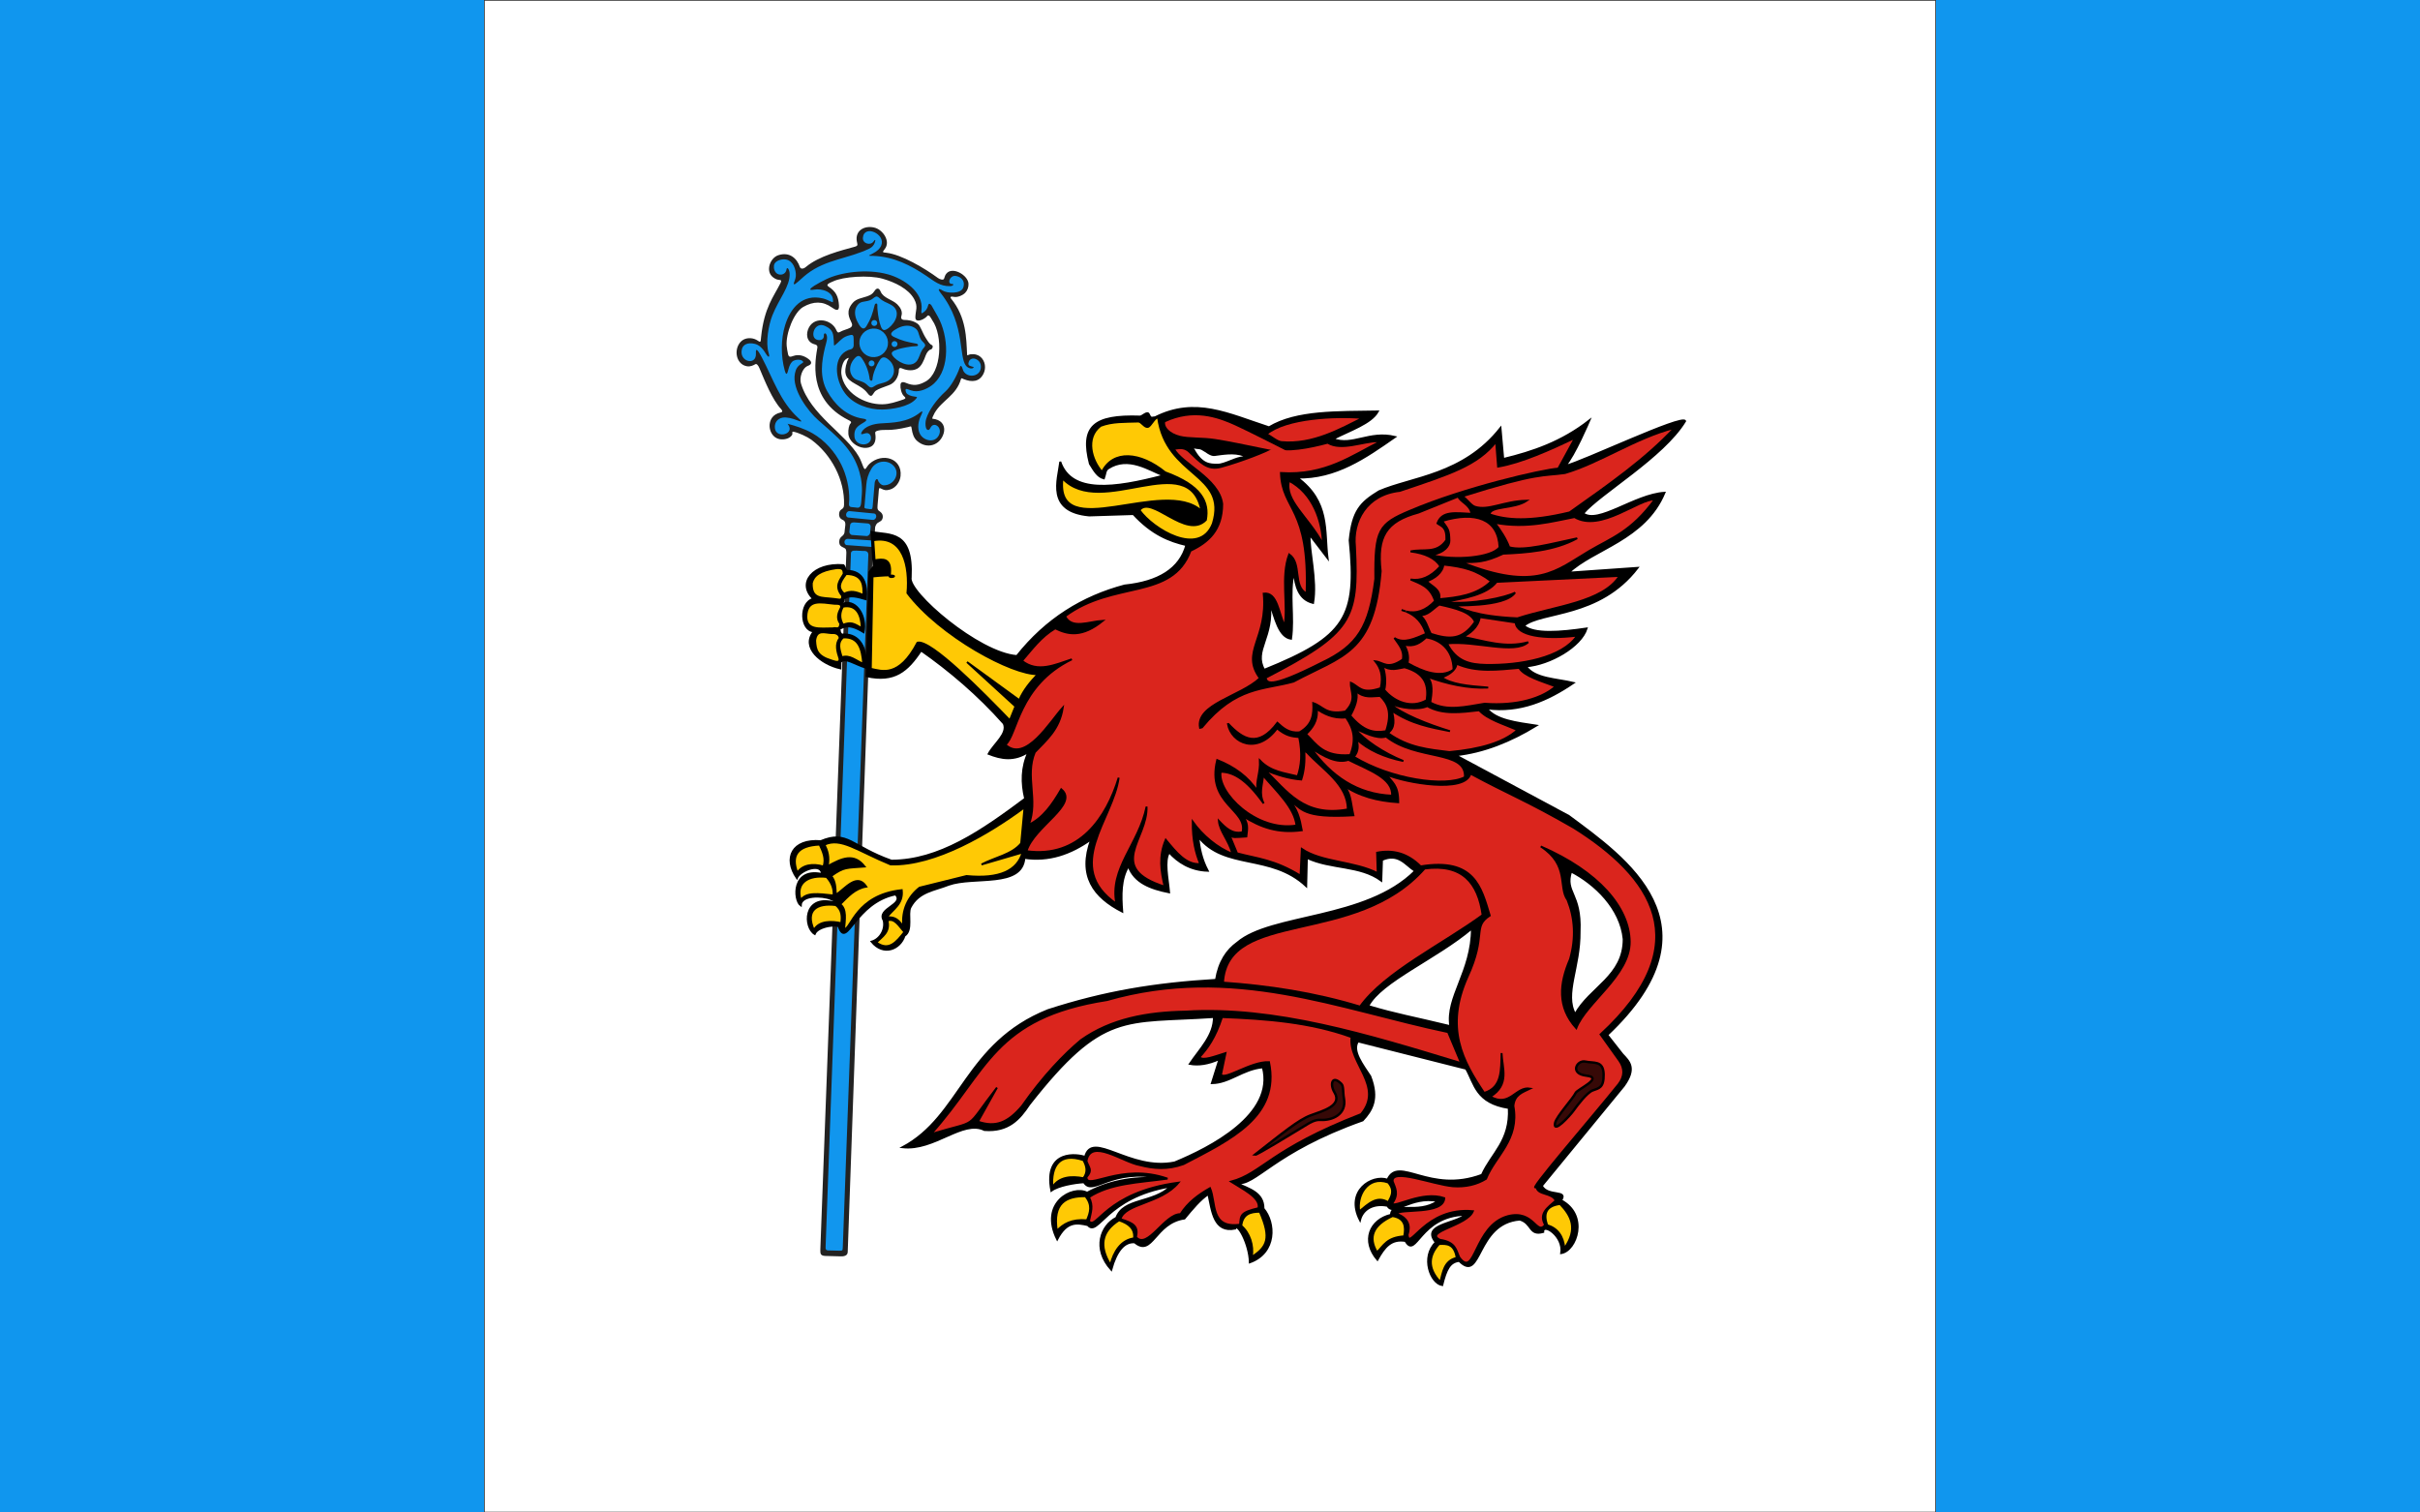 <?xml version="1.0" encoding="UTF-8" standalone="no"?>
<!-- Created with Inkscape (http://www.inkscape.org/) -->
<svg
   xmlns:svg="http://www.w3.org/2000/svg"
   xmlns="http://www.w3.org/2000/svg"
   version="1.0"
   width="1600"
   height="1000"
   id="svg2306">
  <rect width="100%" height="100%" fill="#333333" stroke="none"/>
  <defs
     id="defs2308" />
  <rect
     width="320"
     height="1000"
     x="0"
     y="0"
     id="rect2314"
     style="fill:#1096ee;fill-rule:evenodd;stroke:none;stroke-width:0.783px;stroke-linecap:butt;stroke-linejoin:miter;stroke-opacity:1" />
  <rect
     width="959.001"
     height="999.001"
     x="320.499"
     y="0.499"
     id="rect3293"
     style="fill:#ffffff;fill-opacity:1;fill-rule:evenodd;stroke:none;stroke-width:0.999px;stroke-linecap:butt;stroke-linejoin:miter;stroke-opacity:1" />
  <g
     transform="matrix(1.6,0,0,1.6,-2308.492,-212.183)"
     id="g6450">
    <path
       d="M 1792.865,282.05 C 1792.032,284.352 1791.952,286.268 1792.303,287.383 C 1793.482,291.112 1798.43,291.287 1801.327,295.132 C 1802.597,296.821 1803.143,296.188 1803.665,295.335 C 1803.96,294.857 1804.314,294.336 1804.748,294.041 C 1805.756,293.36 1807.569,292.694 1810.202,291.746 C 1812.381,290.965 1814.246,288.618 1814.265,285.312 C 1814.265,284.802 1814.708,284.487 1815.445,284.826 C 1816.485,285.3 1819.337,286.261 1821.772,284.993 C 1823.643,284.021 1824.608,281.448 1825.321,279.5 C 1825.751,278.324 1826.639,277.141 1827.444,277.034 C 1827.931,276.97 1828.779,275.588 1827.766,275.145 C 1826.89,274.763 1826.229,273.64 1825.436,272.405 C 1823.779,269.827 1823.241,267.281 1821.95,266.369 C 1819.971,264.971 1817.743,264.831 1816.684,264.823 C 1815.453,264.819 1814.923,264.273 1815.298,263.134 C 1815.871,261.377 1814.899,259.7 1813.613,258.409 C 1811.584,256.378 1807.852,255.883 1806.696,253.087 C 1805.979,251.346 1804.959,251.625 1804.171,252.856 C 1803.314,254.19 1802.481,254.568 1801.003,255.095 C 1799.076,255.78 1796.741,256.015 1795.271,257.665 C 1792.184,261.134 1793.634,263.744 1794.765,266.162 C 1795.112,266.903 1794.92,267.628 1794.148,268.046 C 1792.773,268.779 1791.359,268.942 1789.845,269.811 C 1789.001,270.297 1788.71,269.719 1788.391,268.994 C 1786.478,264.64 1779.703,263.237 1777.141,267.815 C 1775.703,270.384 1775.973,273.922 1779.34,274.871 C 1779.798,274.998 1780.734,275.193 1780.567,276.249 C 1779.814,281.013 1776.188,297.523 1793.339,306.159 C 1793.877,306.43 1794.988,306.913 1794.255,307.63 C 1793.641,308.231 1793.247,310.087 1793.371,311.845 C 1793.59,314.992 1796.828,317.433 1799.824,317.676 C 1802.354,317.88 1805.306,316.769 1804.47,311.669 C 1804.39,311.167 1804.545,310.817 1805.632,310.549 C 1808.564,309.828 1809.995,311.024 1818.15,309.059 C 1819.306,308.785 1819.333,308.438 1819.528,309.728 C 1819.851,311.9 1820.405,313.641 1821.827,314.864 C 1825.994,318.445 1831.332,316.573 1832.759,311.649 C 1833.48,309.151 1832.504,306.602 1829.269,305.82 C 1828.213,305.565 1827.766,305.968 1828.229,304.853 C 1828.46,304.295 1828.719,303.769 1829.005,303.271 C 1832.057,298 1837.981,296.06 1839.898,289.264 C 1840.077,288.635 1840.654,289.137 1841.097,289.312 C 1844.403,290.635 1847.574,290.459 1849.252,286.961 C 1850.303,284.766 1849.988,281.858 1848.025,280.125 C 1847.033,279.253 1845.654,278.806 1843.797,279.026 C 1842.818,279.141 1842.479,279.902 1842.431,278.994 C 1842.081,272.332 1842.157,263.811 1835.838,256.035 C 1835.26,255.322 1835.71,254.995 1836.957,255.278 C 1838.356,255.592 1840.523,254.733 1841.599,253.661 C 1842.567,252.693 1843.097,251.278 1843.02,249.864 C 1842.826,246.294 1836.368,242.574 1833.862,245.689 C 1833.476,246.171 1833.157,246.829 1832.938,247.697 C 1832.723,248.549 1831.181,248.071 1830.4,247.502 C 1824.986,243.506 1815.333,237.753 1808.943,237.04 C 1807.697,236.9 1807.206,236.976 1808.338,235.618 C 1811.022,232.391 1807.649,227.408 1803.924,226.614 C 1799.924,225.762 1796.127,227.885 1796.861,232.323 C 1797.06,233.534 1797.613,234.12 1796.067,234.554 C 1790.387,236.14 1781.244,238.338 1775.735,242.988 C 1774.742,243.828 1773.627,243.809 1773.344,242.968 C 1772.117,239.31 1769.026,236.574 1764.444,238.064 C 1760.966,239.195 1759.042,244.689 1762.169,247.135 C 1762.715,247.561 1763.584,248.143 1764.508,248.242 C 1765.52,248.346 1765.922,248.39 1765.289,249.661 C 1762.508,255.214 1758.576,259.755 1757.325,271.747 C 1757.106,273.847 1757.218,274.277 1756.023,273.436 C 1755.058,272.763 1754.003,272.44 1752.991,272.372 C 1750.732,272.225 1748.939,273.233 1747.923,275.205 C 1746.198,278.547 1747.525,283.34 1751.541,283.97 C 1752.847,284.173 1754.046,283.631 1754.935,283.105 C 1755.445,282.802 1756.102,283.527 1756.608,284.719 C 1758.891,290.133 1761.891,297.705 1765.611,301.705 C 1766.201,302.343 1766.245,302.865 1765.512,303.028 C 1763.699,303.427 1762.572,304.211 1761.871,305.168 C 1759.52,308.374 1761.253,313.96 1765.679,314.171 C 1767.444,314.255 1769.304,313.693 1770.125,312.318 C 1770.48,311.72 1769.826,310.856 1770.683,311.011 C 1772.727,311.382 1776.42,313.103 1778.053,314.311 C 1786.291,320.393 1791.92,330.855 1791.582,341.281 C 1791.511,343.58 1789.686,342.508 1789.538,345.013 C 1789.482,345.989 1789.813,346.902 1791.047,347.448 C 1791.96,347.85 1792.223,348.667 1792.108,349.659 L 1791.816,352.176 C 1791.849,352.654 1791.618,353.507 1790.932,354.037 C 1790.136,354.65 1789.582,355.248 1789.594,356.479 C 1789.61,358.084 1790.422,358.463 1791.367,358.886 C 1792.451,359.363 1792.443,359.69 1792.542,360.961 L 1781.785,649.042 C 1781.758,650.668 1781.833,651.556 1783.929,651.608 L 1790.28,651.775 C 1792.331,651.827 1793.116,651.062 1793.108,649.831 L 1803.358,361.63 C 1803.386,360.769 1803.589,359.59 1804.776,359.542 C 1805.191,359.527 1806.338,359.101 1806.493,357.371 C 1806.553,356.71 1806.238,355.387 1805.258,355.024 C 1804.406,354.714 1804.215,354.471 1804.274,353.371 L 1804.418,350.603 C 1804.437,350.2 1804.928,349.037 1805.442,348.71 C 1806.462,348.065 1807.394,347.902 1807.589,346.372 C 1807.676,345.663 1807.521,344.711 1806.138,343.806 C 1805.482,343.377 1805.306,342.922 1805.434,341.432 L 1805.844,336.664 C 1806.031,334.489 1805.883,334.018 1806.812,334.48 C 1808.218,335.177 1808.884,335.392 1810.577,334.907 C 1812.987,334.217 1814.7,331.736 1814.943,329.297 C 1815.672,321.947 1807.402,319.521 1802.142,324.234 C 1800.645,325.576 1800.434,327.616 1799.569,325.592 C 1798.94,324.115 1798.522,322.692 1797.693,321.27 C 1792.192,311.801 1777.718,304.144 1773.774,291.037 C 1773.109,288.817 1774.188,284.702 1776.715,283.755 C 1778.416,283.117 1778.403,282.045 1776.77,280.867 C 1774.878,279.504 1772.802,278.954 1770.627,279.707 C 1769.424,280.121 1768.779,280.32 1768.452,278.994 C 1768.189,277.91 1767.938,276.197 1767.882,275.548 C 1767.452,270.424 1770.838,261.688 1774.702,259.465 C 1778.941,257.027 1782.853,257.019 1786.55,259.665 C 1788.052,260.74 1789.657,261.525 1789.49,258.852 C 1789.26,255.051 1788.184,253.039 1785.183,251.055 C 1783.71,250.079 1786.163,249.335 1786.98,248.936 C 1791.187,246.88 1801.904,246.211 1807.442,247.768 C 1812.656,249.235 1818.245,251.972 1820.56,256.206 C 1822.293,259.381 1821.09,260.927 1821.054,263.835 C 1821.047,264.652 1821.488,265.413 1823.214,264.935 C 1824.277,264.644 1825.496,263.78 1825.799,263.358 C 1826.739,262.054 1827.632,264.361 1828.034,264.927 C 1832.556,271.309 1831.929,286.543 1825.329,290.236 C 1822.38,291.881 1820.238,292.152 1817.17,290.834 C 1815.576,290.148 1814.999,290.662 1814.903,291.615 C 1814.771,292.949 1815.273,295.232 1816.274,296.236 C 1816.923,296.889 1817.488,297.231 1815.943,297.741 C 1813.114,298.677 1810.425,299.642 1807.386,299.678 C 1799.852,299.761 1791.434,294.806 1790.474,287.137 C 1790.271,285.511 1790.905,281.95 1792.458,280.965 C 1794.315,279.791 1793.16,281.145 1792.825,282.065"
       id="path1987"
       style="fill:#222222;fill-rule:evenodd;stroke:none" />
    <path
       d="M 1795.553,272.711 C 1795.574,273.404 1795.601,274.66 1795.574,275.285 C 1795.486,277.061 1794.052,276.978 1793.379,277.249 C 1786.821,279.854 1787.77,289.439 1791.996,295.12 C 1795.415,299.713 1801.92,301.96 1807.457,301.849 C 1811.369,301.774 1818.397,300.729 1821.193,297.546 C 1821.855,296.794 1822.102,296.63 1820.652,296.478 C 1819.297,296.339 1817.616,295.69 1817.293,294.897 C 1816.616,293.239 1817.218,293.184 1817.99,293.479 C 1818.882,293.818 1819.608,294.085 1820.365,294.212 C 1823.221,294.686 1826.746,292.953 1828.771,291.08 C 1835.559,284.81 1834.775,271.356 1830.332,263.429 C 1830.002,262.84 1827.747,258.827 1827.672,258.74 C 1826.942,257.899 1826.568,257.991 1826.332,258.816 C 1826.046,259.839 1825.751,260.844 1824.01,261.951 C 1823.432,262.317 1823.472,261.684 1823.592,260.704 C 1824.489,253.226 1816.146,247.772 1809.795,245.996 C 1800.681,243.45 1789.853,245.27 1784.332,247.948 C 1782.725,248.729 1780.861,249.693 1779.367,250.633 C 1777.639,251.72 1776.567,252.784 1779.156,252.306 C 1782.315,251.72 1787.578,253.159 1786.988,257.41 C 1786.932,257.836 1784.925,256.422 1782.809,255.924 C 1774.468,253.96 1769.464,259.795 1767.237,266.998 C 1765.452,272.775 1765.448,279.782 1767.07,285.667 C 1767.472,287.133 1767.878,287.674 1768.309,286.268 C 1768.787,284.702 1768.934,283.388 1770.141,282.102 C 1770.771,281.427 1772.284,281.105 1773.424,281.329 C 1774.105,281.46 1774.738,281.878 1774.723,282.288 C 1774.719,282.412 1774.28,282.702 1773.814,283.005 C 1772.316,283.97 1771.67,285.101 1771.296,286.905 C 1769.886,293.694 1776.926,302.717 1780.865,306.183 C 1788.809,313.17 1795.227,318.111 1797.968,327.755 C 1798.88,330.967 1799.231,334.389 1798.836,338.058 C 1798.717,339.185 1798.761,340.058 1798.533,341.181 C 1798.334,342.19 1797.741,342.476 1797.099,342.408 L 1794.581,342.142 C 1793.183,341.994 1793.705,340.436 1793.733,339.36 C 1793.86,334.385 1792.614,328.934 1790.414,324.525 C 1787.797,319.274 1783.555,314.525 1778.587,311.673 C 1775.07,309.653 1771.069,308.502 1768.803,307.876 C 1767.827,307.609 1768.384,307.641 1768.902,308.792 C 1770.52,312.37 1762.871,313.996 1762.982,308.92 C 1763.018,307.195 1764.026,305.634 1766.145,305.203 C 1767.839,304.865 1770.32,305.55 1771.934,306.192 C 1774.364,307.159 1774.556,307.02 1772.619,305.279 C 1765.281,298.67 1762.201,289.033 1757.66,280.392 C 1755.369,276.029 1755.09,276.886 1755.174,278.647 C 1755.433,284.006 1747.983,282.089 1749.397,276.823 C 1749.832,275.197 1751.509,273.914 1754.851,274.735 C 1757.417,275.364 1758.994,278.361 1759.329,278.871 C 1760.496,280.651 1760.998,280.292 1760.409,278.384 C 1759.086,274.102 1760.397,266.911 1761.97,262.938 C 1764.703,256.047 1769.304,251.003 1769.109,245.689 C 1769.046,243.88 1767.982,242.697 1767.831,243.88 C 1767.556,246.035 1765.357,246.534 1764.038,245.761 C 1762.859,245.072 1762.464,243.53 1762.62,242.327 C 1762.819,240.793 1764.651,239.916 1766.412,239.793 C 1769.743,239.565 1771.412,242.558 1771.663,245.689 C 1771.783,247.239 1771.36,248.147 1770.894,249.434 C 1770.703,249.964 1770.866,250.359 1771.484,249.895 C 1773.085,248.712 1774.603,247.107 1776.268,245.832 C 1784.228,239.741 1793.112,239.609 1802.071,235.335 C 1803.231,234.781 1803.996,233.749 1804.286,232.897 C 1804.756,231.519 1804.441,231.423 1803.745,232.43 C 1802.541,234.16 1799.179,233.347 1799.378,230.85 C 1799.824,225.224 1809.059,229.32 1806.911,234.175 C 1806.401,235.335 1805.294,236.459 1803.482,237.343 C 1800.944,238.578 1801.82,238.279 1803.741,238.355 C 1812.138,238.685 1819.051,242.2 1825.576,246.597 C 1828.79,248.764 1831.221,250.98 1835.448,250.856 C 1836.483,250.828 1836.974,250.318 1836.56,249.983 C 1836.424,249.872 1835.989,250.031 1835.703,249.9 C 1834.157,249.163 1835.691,246.566 1837.32,246.61 C 1839.276,246.662 1841.881,248.215 1840.87,251.394 C 1839.985,254.179 1834.14,253.852 1832.356,252.7 C 1830.711,251.636 1830.05,251.848 1831.607,253.82 C 1836.901,260.529 1838.639,267.365 1839.547,272.915 C 1840.343,277.807 1840.499,281.699 1841.885,283.619 C 1842.809,284.902 1844.523,285.185 1845.112,284.531 C 1845.331,284.288 1844.758,284.137 1844.152,283.985 C 1842.69,283.619 1842.878,282.898 1843.168,282.041 C 1843.499,281.069 1844.65,280.48 1845.822,280.898 C 1847.016,281.324 1848.061,282.352 1848.136,283.958 C 1848.335,288.272 1842.667,289.145 1840.874,285.874 C 1840.738,285.623 1840.044,282.583 1839.436,284.372 C 1838.125,288.221 1835.623,292.431 1833.599,294.272 C 1829.791,297.73 1826.659,302.06 1825.528,305.717 C 1825.153,306.932 1825.173,308.366 1825.425,309.287 C 1825.572,309.841 1825.827,310.135 1826.09,310.242 C 1826.696,310.489 1826.962,310.02 1827.408,309.203 C 1828.782,306.685 1832.36,309.239 1830.794,312.426 C 1829.101,315.88 1824.512,314.78 1822.995,312 C 1821.64,309.513 1822.368,306.374 1823.405,304.307 C 1824.313,302.502 1823.97,302.295 1823.086,303.012 C 1817.768,307.314 1811.517,307.271 1806.637,307.582 C 1804.039,307.745 1800.171,308.658 1798.865,311.179 C 1797.924,312.995 1800.243,311.306 1801.398,311.621 C 1802.761,311.992 1803.083,313.848 1802.334,314.972 C 1801.454,316.29 1799.557,316.493 1798.23,316.008 C 1796.884,315.517 1796.008,314.41 1795.892,313.072 C 1795.613,309.868 1797.012,308.777 1799.586,307.291 C 1801.087,306.426 1801.214,305.876 1799.621,305.649 C 1792.418,304.625 1787.55,299.498 1784.654,294.311 C 1781.332,288.368 1782.371,281.715 1783.757,276.025 C 1784.104,274.599 1785.049,272.173 1784.251,270.771 C 1783.814,269.994 1783.18,270.436 1783.252,271.189 C 1783.431,273.046 1781.571,273.528 1780.144,272.898 C 1777.367,271.68 1779.463,265.249 1783.825,267.345 C 1787.156,268.938 1787.132,270.576 1787.371,273.755 C 1787.494,275.432 1787.08,275.978 1788.717,274.495 C 1790.422,272.959 1791.187,271.803 1793.933,271.122 C 1795.442,270.752 1795.506,271.289 1795.55,272.691 L 1795.553,272.711 z M 1805.768,268.696 C 1802.692,267.632 1799.31,269.273 1798.247,272.353 C 1797.183,275.429 1798.821,278.806 1801.9,279.874 C 1804.976,280.938 1808.358,279.3 1809.421,276.221 C 1810.485,273.145 1808.848,269.763 1805.768,268.7 L 1805.768,268.696 z M 1812.855,273.628 C 1812.222,273.408 1811.521,273.743 1811.302,274.38 C 1811.083,275.014 1811.417,275.711 1812.054,275.934 C 1812.688,276.154 1813.385,275.818 1813.609,275.181 C 1813.827,274.547 1813.493,273.851 1812.855,273.628 z M 1804.481,264.938 C 1803.848,264.72 1803.151,265.059 1802.932,265.692 C 1802.713,266.325 1803.047,267.026 1803.685,267.245 C 1804.318,267.465 1805.02,267.13 1805.239,266.493 C 1805.457,265.859 1805.122,265.162 1804.485,264.938 L 1804.481,264.938 z M 1803.366,281.623 C 1802.733,281.404 1802.035,281.738 1801.812,282.376 C 1801.593,283.009 1801.927,283.707 1802.565,283.929 C 1803.199,284.148 1803.896,283.814 1804.119,283.176 C 1804.338,282.543 1804.004,281.847 1803.366,281.623 z M 1813.684,268.281 C 1815.601,267.23 1817.987,266.823 1819.862,267.62 C 1822.731,268.835 1822.121,270.512 1823.225,272.668 C 1823.564,273.329 1824.186,273.878 1824.631,274.353 C 1825.352,275.126 1825.166,275.636 1824.679,276.173 C 1823.181,277.834 1823.193,278.906 1822.257,280.842 C 1820.213,285.085 1814.974,283.03 1812.366,280.416 C 1810.214,278.257 1811.588,277.679 1814.082,276.878 C 1815.325,276.484 1819.329,275.644 1821.484,275.647 C 1822.48,275.647 1822.274,274.767 1821.457,274.616 C 1817.704,273.93 1815.568,273.473 1812.25,271.866 C 1809.481,270.528 1812.282,269.05 1813.68,268.281 L 1813.684,268.281 z M 1797.108,265.532 C 1796.071,263.548 1795.745,261.174 1796.681,259.433 C 1798.119,256.768 1799.88,257.544 1802.238,256.704 C 1802.964,256.445 1803.582,255.899 1804.111,255.517 C 1804.967,254.9 1805.509,255.135 1806.063,255.665 C 1807.772,257.306 1808.915,257.413 1810.947,258.537 C 1815.389,260.991 1812.951,265.879 1810.035,268.138 C 1807.624,270.002 1807.07,268.596 1806.33,266.079 C 1805.964,264.823 1805.25,260.827 1805.354,258.724 C 1805.402,257.756 1804.445,257.86 1804.246,258.645 C 1803.338,262.23 1802.748,264.265 1800.88,267.325 C 1799.319,269.883 1797.868,266.986 1797.111,265.536 L 1797.108,265.532 z M 1795.426,281.356 C 1794.136,283.057 1793.678,285.308 1794.478,287.141 C 1795.701,289.945 1797.502,289.487 1799.876,290.722 C 1800.606,291.101 1801.195,291.738 1801.709,292.196 C 1802.541,292.945 1803.131,292.817 1803.764,292.411 C 1805.724,291.156 1805.887,291.404 1808.127,290.706 C 1813.031,289.18 1813.198,284.269 1810.378,281.575 C 1808.489,279.77 1807.318,279.994 1806.393,281.356 C 1804.991,283.419 1803.461,287.069 1803.338,289.364 C 1803.29,290.3 1802.266,290.025 1802.171,289.241 C 1801.844,286.516 1800.872,283.463 1799.024,280.81 C 1798.127,279.523 1797.227,278.982 1795.426,281.352 L 1795.426,281.356 z M 1800.092,341.249 L 1800.796,332.779 C 1800.968,330.723 1801.486,328.656 1802.896,326.286 C 1805.091,322.597 1810.257,322.449 1812.505,325.648 C 1814.612,328.644 1812.163,333.17 1807.975,333.166 C 1806.991,333.166 1805.844,331.962 1805.641,331.138 C 1805.461,330.409 1804.88,330.413 1804.514,331.229 C 1804.426,331.429 1804.282,331.732 1804.246,332.126 L 1803.473,341.245 C 1803.346,342.755 1803.342,343.133 1802.362,343.005 L 1801.035,342.834 C 1799.569,342.643 1800.067,342.205 1800.096,341.256 L 1800.092,341.249 z M 1803.996,344.806 L 1793.845,343.818 C 1793.223,343.759 1792.594,344.305 1792.451,345.034 C 1792.307,345.762 1792.698,346.408 1793.323,346.468 L 1803.473,347.456 C 1804.094,347.515 1804.725,346.97 1804.868,346.24 C 1805.007,345.511 1804.621,344.866 1803.996,344.806 z M 1803.127,355.953 L 1793.191,355.283 C 1792.566,355.244 1791.916,355.599 1791.773,356.328 C 1791.634,357.057 1792.067,357.818 1792.694,357.862 L 1802.848,358.606 C 1803.473,358.65 1804.048,358.268 1804.19,357.534 C 1804.33,356.806 1803.753,355.993 1803.123,355.953 L 1803.127,355.953 z M 1800.892,348.878 L 1795.86,348.487 C 1794.781,348.403 1794.179,348.85 1794.096,349.583 L 1793.777,352.403 C 1793.726,352.886 1794.322,353.638 1794.805,353.674 L 1800.964,354.129 C 1801.597,354.173 1802.303,353.308 1802.347,352.861 L 1802.569,350.499 C 1802.717,348.913 1801.342,348.878 1800.896,348.878 L 1800.892,348.878 z M 1791.072,647.867 L 1801.597,362.543 C 1801.793,360.821 1801.191,360.172 1799.478,360.284 L 1796.61,360.144 C 1794.905,360.048 1794.307,360.399 1794.422,361.917 L 1783.977,647.545 C 1783.96,648.632 1783.785,649.424 1785.526,649.334 L 1789.387,649.433 C 1791.044,649.457 1790.984,649.468 1791.072,647.867"
       id="path1989"
       style="fill:#1196ee;fill-opacity:1;fill-rule:evenodd;stroke:none" />
    <path
       d="M 2012.177,302.63 C 1995.714,302.926 1978.546,302.314 1967.193,309.178 C 1950.351,303.704 1936.746,296.645 1920.039,305.088 C 1918.874,304.999 1918.459,305.937 1917.541,303.81 C 1916.919,302.368 1914.791,304.768 1913.9,304.738 C 1894.618,304.079 1889.199,308.867 1893.169,324.268 C 1894.88,326.968 1896.254,329.644 1898.967,330.311 C 1899.677,328.365 1899.484,326.975 1900.729,326.165 C 1909.096,320.723 1917.697,326.917 1923.633,329.108 C 1903.28,334.492 1885.508,336.805 1880.927,323.414 C 1880.034,330.944 1875.053,343.979 1892.884,345.621 L 1911.106,345.051 C 1918.872,353.455 1926.013,356.22 1933.028,357.863 C 1930.315,367.673 1921.623,373.097 1907.522,374.556 C 1890.13,379.174 1875.07,388.457 1862.99,403.701 C 1847.166,402.56 1817.817,377.223 1819.145,371.244 C 1820.108,351.707 1810.647,353.883 1802.917,352.454 L 1803.771,366.689 L 1802.055,369.054 L 1800.917,412.045 C 1812.376,414.548 1817.761,409.946 1823.416,401.423 C 1835.077,409.597 1846.965,419.611 1857.581,431.602 C 1859.427,435.778 1853.542,439.954 1851.317,444.129 C 1856.529,446.184 1861.867,447.23 1867.83,443.275 C 1864.826,449.728 1864.868,456.182 1866.407,462.635 C 1848.288,476.183 1830.793,488.22 1811.174,488.259 C 1794.612,482.393 1792.95,475.537 1781.958,480.199 C 1770.076,479.257 1766.429,487.242 1772.1,495.481 C 1773.4,492.278 1781.827,489.09 1782.418,493.383 C 1788.169,494.053 1788.112,487.377 1797.753,489.776 C 1791.435,487.751 1787.762,492.905 1783.272,493.953 C 1769.767,490.52 1770.727,504.701 1773.694,506.76 C 1773.752,502.425 1782.535,502.558 1786.12,504.115 C 1788.775,506.408 1795.87,495.483 1798.931,498.421 C 1794.396,496.71 1790.779,502.998 1786.94,505.387 C 1774.605,502.517 1774.94,515.906 1779.462,518.569 C 1780.814,515.107 1789.963,514.258 1789.536,515.875 C 1792.85,524.568 1796.09,505.651 1812.882,502.209 C 1816.826,506.447 1804.953,507.987 1807.95,512.927 C 1808.823,516.547 1806.622,520.666 1802.955,521.734 C 1807.927,527.823 1814.828,524.798 1816.583,519.292 C 1820.134,517.108 1817.617,510.25 1819.027,507.556 C 1822.472,500.976 1828.966,500.561 1834.804,498.223 C 1845.244,494.523 1865.218,499.562 1866.122,487.12 C 1876.139,488.614 1885.239,485.523 1893.738,479.433 C 1888.142,494.546 1894.752,503.29 1906.55,509.327 C 1906.029,502.513 1905.895,495.855 1909.113,490.536 C 1911.531,497.324 1918.227,499.833 1925.91,501.355 C 1925.392,495.39 1923.745,488.422 1925.91,484.842 C 1929.47,488.779 1934.604,492.231 1941.881,492.451 C 1939.284,487.506 1938.477,483.045 1937.935,478.341 C 1948.749,492.26 1967.899,485.059 1982.567,498.793 L 1982.852,487.12 C 1992.755,491.819 2004.794,490.015 2013.6,496.515 L 2013.885,487.974 C 2020.715,484.942 2023.523,489.956 2027.551,492.529 C 2007.26,512.834 1968.059,510.149 1954.096,522.139 C 1949.798,525.229 1946.539,529.878 1945.27,537.513 C 1919.742,539.053 1899.179,542.472 1875.802,550.04 C 1841.601,563.773 1839.945,593.809 1815.729,606.697 C 1828.96,608.19 1840.598,595.103 1849.609,599.579 C 1859.564,600.327 1864.141,595.026 1868.115,589.045 C 1898.737,549.99 1907.364,555.406 1944.416,552.887 C 1944.48,560.469 1938.61,566.073 1934.452,572.247 C 1938,572.914 1942.044,572.342 1946.694,570.254 L 1943.562,580.219 C 1951.002,580.121 1956.25,574.438 1964.63,573.671 C 1969.83,593.294 1942.546,607.047 1928.188,612.96 C 1909.587,616.756 1894.087,599.444 1891.176,610.683 C 1888.509,609.598 1873.884,607.265 1877.239,624.663 C 1880.008,622.574 1886.638,621.401 1890.71,621.165 C 1894.55,627.175 1901.521,614.953 1923.063,619.508 C 1910.304,618.684 1900.237,621.001 1892.03,625.487 C 1886.087,622.316 1872.102,629.591 1879.655,644.766 C 1883.638,637.071 1887.885,637.866 1892.315,638.868 C 1896.66,643.951 1899.739,627.294 1926.48,622.925 C 1919.105,629.966 1907.069,627.671 1904.091,635.84 C 1897.777,638.977 1894.065,648.578 1902.009,657.322 C 1904.215,649.288 1907.487,645.691 1911.675,645.986 C 1919.036,652.217 1919.951,637.883 1932.257,636.139 C 1935.52,632.188 1938.783,628.252 1942.139,626.057 C 1943.638,633.167 1944.41,642.137 1953.242,640.292 C 1953.962,637.577 1959.081,646.486 1959.26,654.264 C 1970.419,650.281 1969.831,637.764 1964.915,632.036 C 1964.979,625.297 1958.792,623.917 1953.812,621.501 C 1961.587,622.881 1968.657,608.781 2005.913,595.593 C 2009.752,591.476 2012.693,586.73 2009.045,577.372 C 2006.059,572.775 2001.338,566.851 2003.971,562.957 L 2048.619,574.24 C 2052.234,580.622 2052.678,588.363 2066.271,590.468 C 2066.991,604.096 2059.157,609.168 2055.167,618.085 C 2033.426,626.24 2020.773,609.963 2016.162,620.078 C 2009.787,617.894 1998.518,624.68 2004.784,636.875 C 2005.968,632.018 2010.673,629.789 2016.162,630.897 C 2018.604,635.466 2025.741,626.729 2036.946,628.904 C 2028.745,634.772 2017.741,628.7 2017.586,634.598 C 2008.782,636.663 2005.295,645.404 2011.981,653.184 C 2014.934,647.867 2017.664,644.488 2023.565,645.417 C 2028.041,653.152 2029.255,635.083 2048.334,634.598 C 2044.223,638.383 2029.926,638.53 2036.092,645.986 C 2029.872,652.018 2033.902,662.922 2038.78,663.667 C 2040.417,656.999 2041.962,654.111 2045.772,653.673 C 2055.238,663.194 2052.51,638.014 2070.826,636.591 C 2075.992,638.081 2074.577,643.385 2080.506,641.716 C 2080.221,637.809 2089.053,643.364 2087.927,650.453 C 2094.334,649.451 2099.348,634.663 2087.908,628.619 C 2090.936,624.1 2082.397,627.315 2079.937,622.64 L 2113.817,581.358 C 2119.157,573.976 2116.022,571.217 2113.247,568.261 L 2106.984,560.289 C 2155.21,514.737 2114.024,486.884 2091.04,469.753 L 2044.348,444.699 C 2055.856,443.45 2066.909,439.014 2077.659,432.456 C 2069.476,431.208 2060.934,430.26 2057.16,425.339 C 2070.878,427.108 2082.334,422.092 2093.033,414.804 C 2085.907,413.105 2077.045,413.141 2073.388,407.971 C 2083.355,407.167 2096.146,399.747 2098.443,392.313 C 2087.652,393.904 2076.582,394.827 2072.534,391.174 C 2079.73,385.105 2103.62,387.988 2119.511,367.258 L 2091.04,369.251 C 2101.218,359.483 2122.5,355.696 2130.614,336.225 C 2118.222,337.02 2103.174,349.485 2097.019,344.767 C 2104.103,336.438 2130.082,321.546 2139.156,306.616 C 2138.079,303.746 2096.389,323.63 2089.617,325.122 C 2093.365,320.995 2099.581,306.331 2099.581,306.331 C 2088.171,315.265 2076.156,319.362 2063.993,322.275 L 2062.854,309.463 C 2047.453,329.005 2026.096,329.761 2012.627,335.633 C 2004.955,340.338 2001.724,343.668 2000.504,355.87 C 2003.654,387.622 1999.059,395.736 1965.2,409.395 C 1960.572,401.292 1969.386,396.085 1967.477,381.494 C 1969.665,388.032 1971.225,395.826 1976.303,396.583 C 1977.605,387.619 1975.368,378.172 1977.442,368.967 C 1978.146,374.911 1979.469,380.326 1985.414,381.778 C 1987.069,372.383 1983.63,359.966 1983.991,353.593 L 1991.393,363.273 C 1989.942,351.848 1992.42,339.962 1978.866,329.962 C 1994.817,330.302 2007.047,321.712 2019.294,313.164 C 2008.623,310.568 2001.646,317.129 1993.67,314.018 C 2000.56,310.463 2009.462,307.578 2012.177,302.63 z M 2051.031,516.292 C 2051,534.217 2040.203,544.652 2042.096,556.652 C 2026.468,552.854 2020.051,551.859 2008.205,548.33 C 2013.452,538.138 2036.3,528.753 2051.031,516.292 z M 2092.032,492.761 C 2101.885,497.87 2112.488,507.98 2113.733,520.662 C 2113.782,536.038 2099.798,540.573 2093.686,551.663 C 2089.038,543.369 2095.727,532.405 2095.546,517.562 C 2096.264,501.599 2089.254,501.548 2092.032,492.761 z"
       id="path2081"
       style="fill:#000000;fill-opacity:1;fill-rule:evenodd;stroke:#000000;stroke-width:0.774px;stroke-linecap:butt;stroke-linejoin:miter;stroke-opacity:1" />
    <path
       d="M 1881.849,330.307 C 1878.586,357.952 1923.729,329.472 1939.305,343.738 C 1934.172,317.245 1897.835,347.333 1881.849,330.307 z"
       id="path2970"
       style="fill:#ffc905;fill-opacity:1;fill-rule:evenodd;stroke:#000000;stroke-width:0.774px;stroke-linecap:butt;stroke-linejoin:miter;stroke-opacity:1" />
    <path
       d="M 2005.935,305.326 C 1996.915,309.805 1985.26,316.506 1972.304,315.297 C 1970.525,315.131 1968.067,312.934 1966.17,311.993 C 1974.237,305.268 1994.73,304.345 2005.935,305.326 z"
       id="path2978"
       style="fill:#da251d;fill-opacity:1;fill-rule:evenodd;stroke:#000000;stroke-width:0.774px;stroke-linecap:butt;stroke-linejoin:miter;stroke-opacity:1" />
    <path
       d="M 1975.457,331.28 C 1985.448,336.555 1989.22,348.053 1989.505,357.472 C 1983.386,346.05 1973.493,339.474 1975.457,331.28 z"
       id="path2980"
       style="fill:#da251d;fill-opacity:1;fill-rule:evenodd;stroke:#000000;stroke-width:0.774px;stroke-linecap:butt;stroke-linejoin:miter;stroke-opacity:1" />
    <path
       d="M 1871.671,411.191 C 1861.266,411.55 1831.412,395.599 1817.78,377.706 C 1818.759,366.604 1816.143,353.667 1803.674,355.856 L 1804.227,364.153 C 1807.694,363.548 1811.171,363.202 1810.589,369.685 C 1808.099,372.996 1819.684,369.155 1803.366,370.831 L 1802.646,408.974 C 1807.27,409.952 1814.245,412.773 1821.928,398.173 C 1827.42,396.77 1849.302,419.08 1860.097,430.256 L 1862.424,424.506 L 1842.396,406.194 L 1863.992,421.919 C 1865.783,417.766 1868.602,414.385 1871.671,411.191 z"
       id="path2984"
       style="fill:#ffc905;fill-opacity:1;fill-rule:evenodd;stroke:#000000;stroke-width:0.774px;stroke-linecap:butt;stroke-linejoin:miter;stroke-opacity:1" />
    <path
       d="M 1809.527,512.989 C 1812.476,511.815 1814.379,515.349 1816.531,517.765 C 1813.334,521.77 1810.175,525.916 1804.91,522.063 C 1807.349,519.638 1810.707,517.826 1809.527,512.989 z"
       id="path3004"
       style="fill:#ffc905;fill-opacity:1;fill-rule:evenodd;stroke:#000000;stroke-width:0.774px;stroke-linecap:butt;stroke-linejoin:miter;stroke-opacity:1" />
    <path
       d="M 1788.195,506.621 C 1790.73,508.604 1790.831,511.281 1790.424,514.103 C 1786.603,513.209 1781.191,513.035 1779.122,516.969 C 1775.432,508.691 1780.385,505.666 1788.195,506.621 z"
       id="path3006"
       style="fill:#ffc905;fill-opacity:1;fill-rule:evenodd;stroke:#000000;stroke-width:0.774px;stroke-linecap:butt;stroke-linejoin:miter;stroke-opacity:1" />
    <path
       d="M 1784.375,495.001 C 1786.681,497.548 1787.479,500.095 1787.24,502.642 C 1780.914,501.953 1775.849,501.272 1773.709,504.552 C 1771.372,497.349 1776.956,494.094 1784.375,495.001 z"
       id="path3008"
       style="fill:#ffc905;fill-opacity:1;fill-rule:evenodd;stroke:#000000;stroke-width:0.774px;stroke-linecap:butt;stroke-linejoin:miter;stroke-opacity:1" />
    <path
       d="M 1781.509,481.629 C 1782.873,484.515 1784.225,487.402 1783.101,490.703 C 1778.66,489.33 1774.362,490.039 1772.276,493.25 C 1769.513,486.038 1772.387,482.048 1781.509,481.629 z"
       id="path3010"
       style="fill:#ffc905;fill-opacity:1;fill-rule:evenodd;stroke:#000000;stroke-width:0.774px;stroke-linecap:butt;stroke-linejoin:miter;stroke-opacity:1" />
    <path
       d="M 2031.477,491.521 C 2047.056,489.43 2053.619,497.437 2055.451,510.742 C 2038.984,522.797 2015.09,534.256 2004.816,548.563 C 1985.94,542.816 1967.064,539.992 1948.188,538.643 C 1950.025,508.01 2002.945,523.943 2031.477,491.521 z"
       id="path3022"
       style="fill:#da251d;fill-opacity:1;fill-rule:evenodd;stroke:#000000;stroke-width:0.774px;stroke-linecap:butt;stroke-linejoin:miter;stroke-opacity:1" />
    <path
       d="M 2046.564,571.917 L 2041.191,559.103 C 1995.898,549.602 1952.404,530.939 1900.24,545.876 C 1853.375,553.172 1850.937,575.24 1827.491,601.265 C 1848.28,594.943 1840.665,600.277 1854.772,582.044 L 1846.918,596.098 C 1854.333,598.667 1859.336,596.452 1865.105,589.691 C 1873.82,577.22 1882.62,568.131 1889.493,562.41 C 1901.916,553.581 1916.874,550.919 1932.687,550.63 C 1969.566,548.365 2008.073,560.209 2046.564,571.917 z"
       id="path3024"
       style="fill:#da251d;fill-opacity:1;fill-rule:evenodd;stroke:#000000;stroke-width:0.774px;stroke-linecap:butt;stroke-linejoin:miter;stroke-opacity:1" />
    <path
       d="M 1947.774,552.903 C 1965.959,553.603 1984.216,554.978 2001.303,561.17 C 1999.907,571.939 2014.88,581.557 2005.229,592.998 C 1967.477,607.672 1964.505,617.412 1951.495,620.899 C 1955.951,623.786 1963.856,627.433 1962.861,631.857 C 1955.383,633.641 1955.542,634.686 1955.221,638.673 C 1942.815,640.407 1945.388,629.551 1942.814,623.585 C 1938.084,626.281 1933.71,629.449 1930.62,634.332 C 1924.054,634.165 1916.964,649.217 1912.224,643.836 C 1913.239,639.383 1911.409,638.101 1905.817,636.4 C 1907.514,629.904 1922.491,630.061 1929.794,621.312 C 1899.428,625.326 1895.864,641.25 1892.798,637.225 C 1893.575,633.436 1894.696,631.097 1892.798,627.308 C 1901.703,621.539 1913.036,621.334 1925.247,619.659 C 1905.891,612.872 1891.757,624.828 1891.763,619.038 C 1894.362,616.144 1892.824,615.322 1891.764,612.429 C 1893.459,602.628 1906.779,612.892 1913.88,614.078 C 1919.424,615.514 1925.222,616.061 1931.861,613.665 C 1951.316,603.534 1971.844,593.951 1967.202,571.504 C 1959.758,571.162 1948.876,579.151 1947.361,576.671 L 1949.221,567.784 C 1944.836,569.138 1939.719,571.224 1938.474,569.437 C 1941.787,565.843 1945.007,561.407 1947.774,552.903 z"
       id="path3026"
       style="fill:#da251d;fill-opacity:1;fill-rule:evenodd;stroke:#000000;stroke-width:0.774px;stroke-linecap:butt;stroke-linejoin:miter;stroke-opacity:1" />
    <path
       d="M 1963.403,633.349 C 1959.562,633.351 1956.301,634.225 1955.74,639.147 C 1959.229,642.088 1960.892,647.33 1960.09,651.988 C 1966.401,647.906 1968.25,644.398 1963.403,633.349 z"
       id="path3028"
       style="fill:#ffc905;fill-opacity:1;fill-rule:evenodd;stroke:#000000;stroke-width:0.774px;stroke-linecap:butt;stroke-linejoin:miter;stroke-opacity:1" />
    <path
       d="M 1905.209,636.869 C 1909.168,638.174 1911.862,640.27 1911.422,644.325 C 1906.022,645.049 1903.013,649.866 1901.688,655.301 C 1896.934,647.593 1897.859,641.549 1905.209,636.869 z"
       id="path3030"
       style="fill:#ffc905;fill-opacity:1;fill-rule:evenodd;stroke:#000000;stroke-width:0.774px;stroke-linecap:butt;stroke-linejoin:miter;stroke-opacity:1" />
    <path
       d="M 1891.333,626.929 C 1894.327,630.591 1893.302,633.75 1891.954,636.869 C 1885.467,636.309 1882.193,638.502 1879.529,641.218 C 1877.726,629.761 1883.25,626.852 1891.333,626.929 z"
       id="path3032"
       style="fill:#ffc905;fill-opacity:1;fill-rule:evenodd;stroke:#000000;stroke-width:0.774px;stroke-linecap:butt;stroke-linejoin:miter;stroke-opacity:1" />
    <path
       d="M 1890.505,612.018 C 1891.86,614.503 1892.441,616.988 1890.505,619.473 C 1885.553,618.534 1880.482,618.843 1877.665,623.201 C 1877.031,614.401 1880.639,608.716 1890.505,612.018 z"
       id="path3034"
       style="fill:#ffc905;fill-opacity:1;fill-rule:evenodd;stroke:#000000;stroke-width:0.774px;stroke-linecap:butt;stroke-linejoin:miter;stroke-opacity:1" />
    <path
       d="M 2016.438,621.247 C 2019.282,624.609 2017.738,626.995 2016.438,629.436 C 2011.819,626.503 2008.213,630.151 2004.511,633.174 C 2003.325,627.095 2007.753,618.227 2016.438,621.247 z"
       id="path3036"
       style="fill:#ffc905;fill-opacity:1;fill-rule:evenodd;stroke:#000000;stroke-width:0.774px;stroke-linecap:butt;stroke-linejoin:miter;stroke-opacity:1" />
    <path
       d="M 2018.218,635.132 C 2023.369,635.968 2023.855,639.453 2023.024,643.499 C 2015.808,643.955 2014.593,647.412 2011.81,650.085 C 2008.13,643.938 2010.031,638.906 2018.218,635.132 z"
       id="path3038"
       style="fill:#ffc905;fill-opacity:1;fill-rule:evenodd;stroke:#000000;stroke-width:0.774px;stroke-linecap:butt;stroke-linejoin:miter;stroke-opacity:1" />
    <path
       d="M 2037.444,646.703 C 2040.679,646.499 2043.83,646.557 2044.742,652.399 C 2039.48,653.599 2039.089,658.401 2037.977,662.368 C 2032.34,656.375 2033.409,651.213 2037.444,646.703 z"
       id="path3040"
       style="fill:#ffc905;fill-opacity:1;fill-rule:evenodd;stroke:#000000;stroke-width:0.774px;stroke-linecap:butt;stroke-linejoin:miter;stroke-opacity:1" />
    <path
       d="M 2087.465,630.148 C 2092.087,634.978 2094.958,640.365 2089.245,648.483 C 2088.771,643.38 2086.397,640.176 2082.125,638.87 C 2080.552,634.29 2081.464,630.941 2087.465,630.148 z"
       id="path3042"
       style="fill:#ffc905;fill-opacity:1;fill-rule:evenodd;stroke:#000000;stroke-width:0.774px;stroke-linecap:butt;stroke-linejoin:miter;stroke-opacity:1" />
    <path
       d="M 2061.043,315.16 C 2053.235,324.923 2042.187,328.449 2021.206,335.471 C 2007.343,337.005 2001.625,348.171 2002.717,358.479 C 2004.228,388.695 2001.566,394.14 1965.74,412.712 C 1966.462,414.362 1966.026,418.056 1988.748,406.549 C 2003.985,399.376 2008.59,391.525 2011.12,371.851 C 2010.915,351.506 2012.436,349.121 2025.508,343.657 C 2047.893,334.116 2079.956,326.751 2086.733,326.246 L 2093.687,313.532 C 2083.402,318.41 2071.59,323.778 2061.842,325.432 L 2061.043,315.16 z"
       id="path3044"
       style="fill:#da251d;fill-opacity:1;fill-rule:evenodd;stroke:#000000;stroke-width:0.774px;stroke-linecap:butt;stroke-linejoin:miter;stroke-opacity:1" />
    <path
       d="M 2046.965,337.719 C 2078.835,327.666 2080.477,329.393 2089.468,328.102 C 2103.868,323.902 2118.832,313.447 2134.817,309.406 C 2122.449,322.534 2107.947,332.626 2091.406,344.35 C 2074.803,348.34 2065.323,347.582 2058.345,345.157 C 2058.516,341.63 2068.491,343.016 2073.666,339.512 C 2064.266,339.704 2057.947,343.796 2052.313,342.035 C 2050.448,341.452 2048.686,338.328 2046.965,337.719 z"
       id="path3046"
       style="fill:#da251d;fill-opacity:1;fill-rule:evenodd;stroke:#000000;stroke-width:0.774px;stroke-linecap:butt;stroke-linejoin:miter;stroke-opacity:1" />
    <path
       d="M 2060.477,348.632 C 2073.785,351.142 2084.563,347.956 2093.426,346.283 C 2104.192,352.738 2120.14,338.53 2126.611,339.008 C 2116.821,352.381 2108.694,354.887 2099.497,360.3 C 2085.968,368.262 2077.827,377.345 2046.658,364.919 C 2052.978,364.891 2056.322,365.008 2063.904,361.419 C 2073.368,360.998 2084.991,360.272 2094.532,355.048 C 2084.167,357.208 2072.573,360.51 2066.432,358.747 C 2065.233,355.369 2062.776,351.625 2060.477,348.632 z"
       id="path2125"
       style="fill:#da251d;fill-opacity:1;fill-rule:evenodd;stroke:#000000;stroke-width:0.774px;stroke-linecap:butt;stroke-linejoin:miter;stroke-opacity:1" />
    <path
       d="M 2038.762,347.892 C 2052.497,343.722 2061.94,347.074 2062.452,358.75 C 2059.283,363.057 2044.095,364.408 2034.073,361.958 C 2039.914,361.058 2041.789,357.979 2041.747,356.036 C 2041.648,351.442 2041.244,351.382 2038.762,347.892 z"
       id="path2127"
       style="fill:#da251d;fill-opacity:1;fill-rule:evenodd;stroke:#000000;stroke-width:0.774px;stroke-linecap:butt;stroke-linejoin:miter;stroke-opacity:1" />
    <path
       d="M 2012.093,314.963 C 2006.181,314.894 1997.027,319.04 1991.438,315.568 C 1983.603,317.662 1974.676,319.363 1968.429,317.648 C 1967.036,318.853 1955.426,323.372 1947.37,325.543 C 1941.609,327.096 1938.705,323.522 1934.279,319.304 C 1931.697,316.844 1929.166,318.202 1927.852,317.963 C 1930.727,324.021 1946.571,330.364 1947.854,340.843 C 1947.855,351.664 1942.104,356.729 1934.746,360.192 C 1927.053,380.804 1903.017,372.277 1882.915,387.256 C 1885.654,392.806 1892.834,389.476 1898.515,389.142 C 1890.001,396.058 1884.177,394.909 1878.851,392.262 C 1872.875,395.804 1869.272,400.932 1865.114,405.686 C 1871.538,410.787 1878.676,407.389 1885.72,405.057 C 1863.431,415.899 1863.139,436.645 1858.245,440.32 C 1866.583,448.077 1876.832,430.651 1881.971,425.035 C 1880.58,434.078 1875.197,438.408 1870.41,443.44 C 1866.233,453.428 1871.902,463.177 1867.919,473.407 C 1873.765,470.672 1877.728,464.991 1881.343,458.75 C 1888.87,465.001 1870.055,474.059 1866.976,484.339 C 1888.942,487.361 1900.117,470.226 1905.069,453.985 C 1902.759,471.201 1881.987,490.781 1904.126,506.082 C 1901.182,491.367 1913.337,481.615 1916.606,465.933 C 1917.128,479.421 1899.632,491.206 1924.08,498.996 C 1922.523,492.455 1921.621,486.481 1924.515,479.623 C 1928.768,484.762 1932.965,490.135 1938.785,489.636 C 1936.923,485.178 1935.601,479.84 1935.665,472.173 C 1939.592,477.754 1945.904,483.068 1952.087,485.427 C 1950.499,479.67 1946.846,476.126 1946.476,471.835 C 1949.196,474.703 1951.949,477.445 1956.247,476.527 C 1958.479,467.136 1941.24,464.94 1945.774,446.681 C 1952.866,449.497 1958.617,453.631 1962.487,459.669 C 1961.705,455.403 1963.701,451.987 1963.43,446.875 C 1967.939,451.601 1973.608,452.05 1979.03,453.429 C 1980.515,449.154 1981.067,444.047 1979.659,437.2 C 1976.549,436.939 1974.259,436.677 1970.517,433.572 C 1962.427,444.586 1951.678,439.723 1950.225,431.831 L 1950.418,431.782 C 1956.415,438.107 1962.714,441.885 1970.662,431.299 C 1973.062,433.473 1975.453,435.637 1979.78,435.241 C 1985.373,432.033 1985.7,427.651 1985.464,423.148 C 1989.632,424.495 1990.54,428.176 1998.79,426.607 C 2003.695,421.617 2000.831,418.565 2001.015,414.755 C 2004.362,416.166 2005.206,419.768 2013.351,416.981 C 2014.514,411.756 2013.233,408.487 2011.125,405.879 C 2014.513,406.267 2016.114,409.513 2022.469,405.154 C 2023.198,401.252 2020.769,398.911 2019.01,396.253 C 2022.923,398.802 2027.547,396.431 2032.095,394.536 C 2030.636,389.867 2027.787,386.878 2023.775,385.273 C 2028.038,386.381 2032.037,384.919 2035.795,380.967 C 2033.789,374.817 2029.582,373.805 2025.685,372.067 C 2029.798,372.756 2033.908,371.222 2038.02,366.649 C 2035.936,363.241 2031.718,361.259 2025.685,360.482 C 2031.032,359.245 2036.421,361.698 2040.487,355.79 C 2040.677,350.164 2038.455,350.162 2036.787,348.872 C 2038.633,343.682 2044.035,344.599 2050.863,344.93 C 2050.322,340.976 2046.037,340.004 2045.421,337.771 L 2028.902,344.446 C 2015.55,348.075 2011.724,354.359 2013.351,368.632 C 2010.523,402.755 1997.591,403.425 1977.313,414.272 C 1965.058,417.713 1953.655,416.024 1939.486,433.185 L 1938.688,433.379 C 1936.782,423.616 1955.502,420.394 1963.43,412.869 C 1955.432,402.014 1966.758,396.498 1965.002,377.896 C 1970.689,377.204 1971.101,386.094 1973.613,391.174 C 1975.146,382.666 1972.049,370.947 1975.523,361.691 C 1980.85,365.407 1976.91,374.77 1982.707,377.896 C 1983.957,341.982 1972.657,343.713 1972.113,328.072 C 1990.576,329.259 2001.635,320.774 2013.229,315.06 C 2012.866,315.015 2012.487,314.968 2012.093,314.963 z M 2021.985,384.668 C 2022.554,384.827 2023.1,385.018 2023.63,385.224 C 2023.085,385.075 2022.538,384.901 2021.985,384.668 z"
       id="path2129"
       style="fill:#da251d;fill-opacity:1;fill-rule:evenodd;stroke:#000000;stroke-width:0.774px;stroke-linecap:butt;stroke-linejoin:miter;stroke-opacity:1" />
    <path
       d="M 1924.274,307.033 C 1935.888,301.684 1945.647,304.933 1953.315,308.44 C 1959.009,311.044 1970.463,316.903 1975.763,319.578 C 1971.088,319.602 1956.827,315.92 1945.169,314.065 C 1939.502,313.164 1934.148,313.668 1930.272,312.67 C 1926.265,311.639 1923.837,309.089 1924.274,307.033 z"
       id="path2982"
       style="fill:#da251d;fill-opacity:1;fill-rule:evenodd;stroke:none;stroke-width:0.774px;stroke-linecap:butt;stroke-linejoin:miter;stroke-opacity:1" />
    <path
       d="M 1866.171,466.24 C 1851.805,476.869 1829.254,490.398 1810.841,489.83 C 1796.875,484.069 1790.329,478.488 1783.508,481.638 C 1784.708,484.061 1785.624,486.687 1784.805,490.552 C 1790.674,487.294 1795.701,485.028 1800.065,490.691 C 1792.525,491.318 1791.677,490.722 1786.264,494.605 C 1788.114,496.797 1788.042,499.631 1788.209,502.385 C 1792.151,499.776 1796.949,493.164 1800.794,498.99 C 1796.096,499.793 1793.299,502.967 1789.992,506.275 C 1792.758,508.316 1791.921,512.65 1791.612,516.648 C 1794.53,516.608 1796.446,502.46 1815.439,500.44 C 1816.091,506.196 1811.808,508.252 1809.28,511.623 C 1811.383,511.731 1813.421,511.346 1816.087,515.676 C 1815.281,508.54 1818.239,502.965 1822.79,499.419 L 1842.183,494.605 C 1856.011,495.94 1863.207,492.301 1865.361,484.88 L 1848.403,489.834 C 1853.863,486.93 1861.032,485.735 1864.774,481.112 L 1866.171,466.24 z"
       id="path3002"
       style="fill:#ffc905;fill-opacity:1;fill-rule:evenodd;stroke:#000000;stroke-width:0.774px;stroke-linecap:butt;stroke-linejoin:miter;stroke-opacity:1" />
    <path
       d="M 2039.255,365.906 C 2047.761,366.827 2052.854,368.156 2058.997,372.816 C 2053.206,378.604 2045.013,379.558 2037.528,380.219 C 2038.353,376.219 2034.497,375.029 2032.346,372.816 C 2035.302,371.746 2038.888,369.443 2039.255,365.906 z"
       id="path2131"
       style="fill:#da251d;fill-opacity:1;fill-rule:evenodd;stroke:#000000;stroke-width:0.774px;stroke-linecap:butt;stroke-linejoin:miter;stroke-opacity:1" />
    <path
       d="M 2029.384,386.635 C 2032.617,387.308 2034.887,384.131 2037.528,382.44 C 2044.286,383.914 2050.742,385.539 2052.334,389.596 C 2047.066,397.12 2041.925,397.035 2034.073,394.531 C 2032.54,391.72 2032.181,388.814 2029.384,386.635 z"
       id="path2133"
       style="fill:#da251d;fill-opacity:1;fill-rule:evenodd;stroke:#000000;stroke-width:0.774px;stroke-linecap:butt;stroke-linejoin:miter;stroke-opacity:1" />
    <path
       d="M 2022.968,398.973 C 2027.248,400.047 2029.762,398.176 2032.099,396.012 C 2037.721,396.888 2043.26,400.808 2043.45,409.338 C 2038.147,413.102 2030.408,410.069 2024.449,406.623 C 2025.081,403.698 2024.301,401.243 2022.968,398.973 z"
       id="path2135"
       style="fill:#da251d;fill-opacity:1;fill-rule:evenodd;stroke:#000000;stroke-width:0.774px;stroke-linecap:butt;stroke-linejoin:miter;stroke-opacity:1" />
    <path
       d="M 2014.085,407.61 C 2017.337,410.136 2020.547,408.745 2023.215,408.35 C 2032.127,410.9 2033.105,416.165 2032.346,421.923 C 2026.046,425.578 2019.016,422.71 2014.825,417.728 C 2015.564,414.766 2015.276,410.571 2014.085,407.61 z"
       id="path2137"
       style="fill:#da251d;fill-opacity:1;fill-rule:evenodd;stroke:#000000;stroke-width:0.774px;stroke-linecap:butt;stroke-linejoin:miter;stroke-opacity:1" />
    <path
       d="M 2003.227,418.221 C 2006.517,421.25 2009.807,420.265 2013.098,420.195 C 2016.357,423.309 2018.112,427.126 2015.565,434.755 C 2010.219,435.686 2006.106,434.59 2000.759,428.339 C 2002.605,424.966 2003.987,421.594 2003.227,418.221 z"
       id="path2139"
       style="fill:#da251d;fill-opacity:1;fill-rule:evenodd;stroke:#000000;stroke-width:0.774px;stroke-linecap:butt;stroke-linejoin:miter;stroke-opacity:1" />
    <path
       d="M 1986.94,425.624 C 1989.694,427.373 1993.404,429.631 1999.032,429.079 C 2002.33,433.85 2003.248,438.374 2000.759,444.626 C 1989.562,445.463 1986.816,440.154 1982.498,435.989 C 1984.988,433.508 1987.403,430.649 1986.94,425.624 z"
       id="path2141"
       style="fill:#da251d;fill-opacity:1;fill-rule:evenodd;stroke:#000000;stroke-width:0.774px;stroke-linecap:butt;stroke-linejoin:miter;stroke-opacity:1" />
    <path
       d="M 2039.255,381.453 C 2047.754,379.955 2057.294,378.265 2061.218,373.062 L 2112.052,370.595 C 2105.028,381.555 2085.359,383.06 2069.854,388.115 C 2052.018,387.349 2046.814,383.95 2043.52,382.923 C 2042.205,382.514 2064.49,383.903 2068.87,377.5 C 2065.193,379.427 2051.344,382.66 2039.255,381.453 z"
       id="path2143"
       style="fill:#da251d;fill-opacity:1;fill-rule:evenodd;stroke:#000000;stroke-width:0.774px;stroke-linecap:butt;stroke-linejoin:miter;stroke-opacity:1" />
    <path
       d="M 2054.308,387.622 L 2069.114,389.843 C 2069.448,395.236 2080.711,396.951 2094.532,395.272 C 2088.491,404.451 2070.969,407.629 2056.776,407.363 C 2050.055,407.236 2044.5,405.907 2040.736,398.48 C 2052.544,397.28 2068.573,403.159 2074.296,397.986 C 2064.852,400.594 2056.226,397.477 2047.399,395.765 C 2049.938,394.491 2053.65,391.981 2054.308,387.622 z"
       id="path2145"
       style="fill:#da251d;fill-opacity:1;fill-rule:evenodd;stroke:#000000;stroke-width:0.774px;stroke-linecap:butt;stroke-linejoin:miter;stroke-opacity:1" />
    <path
       d="M 2044.684,406.87 C 2052.876,410.562 2061.768,409.352 2070.595,408.597 C 2072.455,411.98 2080.013,414.122 2085.648,416.247 C 2080.097,421.153 2069.716,424.41 2056.282,423.403 C 2048.625,424.615 2040.854,426.733 2033.826,422.91 C 2034.399,419.16 2035.14,414.617 2032.424,412.182 C 2040.649,415.215 2049.537,417.183 2057.763,416.741 C 2049.025,416.096 2042.311,415.322 2038.555,412.546 C 2042.487,411.103 2044.551,408.945 2044.684,406.87 z"
       id="path2147"
       style="fill:#da251d;fill-opacity:1;fill-rule:evenodd;stroke:#000000;stroke-width:0.774px;stroke-linecap:butt;stroke-linejoin:miter;stroke-opacity:1" />
    <path
       d="M 2016.865,423.118 C 2021.543,425.357 2029.001,426.091 2032.592,424.39 C 2038.877,428.017 2046.498,426.967 2054.061,426.118 C 2057.364,429.813 2064.115,431.784 2069.854,434.261 C 2064.254,439.365 2054.559,442.235 2041.723,443.392 C 2033.25,442.318 2024.778,441.663 2016.306,435.495 C 2019.445,433.306 2018.749,429.839 2018.033,426.365 C 2026.012,431.773 2033.991,433.183 2041.97,434.755 C 2033.247,432.083 2021.747,427.71 2016.865,423.118 z"
       id="path2149"
       style="fill:#da251d;fill-opacity:1;fill-rule:evenodd;stroke:#000000;stroke-width:0.774px;stroke-linecap:butt;stroke-linejoin:miter;stroke-opacity:1" />
    <path
       d="M 2002.721,433.703 C 2006.145,435.06 2011.504,438.167 2015.565,436.976 C 2028.17,447.054 2048.744,442.379 2048.139,453.756 C 2040.059,457.993 2017.489,454.661 2002.24,445.366 C 2004.311,442.98 2003.989,440.595 2003.474,438.21 C 2008.244,442.487 2014.66,445.448 2022.722,447.093 C 2014.486,443.782 2006.351,438.33 2002.721,433.703 z"
       id="path2151"
       style="fill:#da251d;fill-opacity:1;fill-rule:evenodd;stroke:#000000;stroke-width:0.774px;stroke-linecap:butt;stroke-linejoin:miter;stroke-opacity:1" />
    <path
       d="M 1984.472,441.664 C 1989.899,445.262 1995.242,448.196 2000.019,446.6 C 2008.241,450.743 2018.554,454.14 2018.033,461.406 C 2003.671,460.823 1992.919,453.422 1984.472,441.664 z"
       id="path2153"
       style="fill:#da251d;fill-opacity:1;fill-rule:evenodd;stroke:#000000;stroke-width:0.774px;stroke-linecap:butt;stroke-linejoin:miter;stroke-opacity:1" />
    <path
       d="M 1982.992,443.638 C 1989.74,450.928 1999.662,456.775 1999.772,467.082 C 1981.377,470.47 1974.481,459.294 1965.471,450.795 C 1970.751,452.897 1975.485,454.351 1980.524,454.743 C 1981.728,450.989 1982.052,447.085 1981.758,442.651 L 1982.992,443.638 z"
       id="path2155"
       style="fill:#da251d;fill-opacity:1;fill-rule:evenodd;stroke:#000000;stroke-width:0.774px;stroke-linecap:butt;stroke-linejoin:miter;stroke-opacity:1" />
    <path
       d="M 1964.731,453.016 C 1970.494,459.781 1977.741,466.36 1978.55,473.744 C 1961.817,476.404 1945.742,460.001 1947.21,451.535 C 1952.053,451.578 1957.519,454.111 1964.978,464.614 C 1962.825,460.23 1964.518,456.808 1964.731,453.016 z"
       id="path2157"
       style="fill:#da251d;fill-opacity:1;fill-rule:evenodd;stroke:#000000;stroke-width:0.774px;stroke-linecap:butt;stroke-linejoin:miter;stroke-opacity:1" />
    <path
       d="M 1950.896,477.761 L 1953.983,485.219 C 1962.238,487.45 1969.424,487.808 1980.217,494.478 L 1980.731,483.419 C 1988.923,489.03 2002.515,488.47 2012.109,493.45 L 2011.852,484.962 C 2018.166,483.721 2024.227,485.013 2029.856,490.62 C 2052.055,486.975 2054.879,499.245 2058.405,510.939 C 2051.054,515.772 2057.288,518.837 2049.146,536.402 C 2039.734,557.56 2047.319,571.164 2056.09,584.24 C 2063.593,582.001 2063.072,574.655 2063.291,567.78 C 2063.543,574.057 2066.737,580.787 2058.662,585.784 C 2066.749,590.39 2069.149,581.404 2075.122,582.44 C 2072.087,583.939 2068.589,584.861 2068.178,589.641 C 2070.753,603.585 2060.723,610.187 2056.861,619.734 C 2052.999,622.126 2048.464,623.171 2043.23,622.82 C 2034.815,622.063 2017.818,615.177 2018.282,620.762 C 2019.264,623.493 2020.975,625.98 2018.025,630.021 C 2019.334,631.751 2030.456,624.577 2039.629,627.707 C 2039.282,634.733 2021.422,631.897 2019.825,634.137 C 2024.727,635.932 2025.715,639.032 2024.455,642.881 C 2025.151,649.878 2031.656,631.221 2051.46,633.108 C 2049.095,639.142 2030.857,641.571 2037.829,644.939 C 2044.39,645.876 2044.437,649.255 2045.802,652.14 C 2052.489,661.433 2051.718,639.041 2065.863,635.165 C 2076.755,632.359 2077.647,643.389 2081.295,638.766 C 2078.463,633.993 2082.596,631.541 2085.668,628.735 C 2083.995,625.275 2078.19,626.585 2077.695,623.077 C 2072.808,626.381 2100.118,595.011 2111.644,580.64 C 2114.148,577.382 2114.199,574.124 2111.902,570.866 L 2104.186,560.064 C 2145.173,522.294 2125.012,494.719 2093.126,474.674 C 2073.537,463.387 2066.476,460.966 2050.432,452.298 C 2048.236,460.487 2023.778,456.065 2015.967,452.812 C 2017.772,455.974 2020.652,456.626 2020.597,464.129 C 2012.044,463.573 2004.206,461.59 1997.706,456.928 C 2001.078,460.062 2000.764,463.652 2002.078,469.53 C 1980.886,470.764 1980.768,466.86 1975.33,462.843 C 1978.948,467.018 1979.853,470.843 1980.731,475.703 C 1971.064,477.012 1963.917,474.621 1956.297,469.787 C 1958.578,472.647 1958.299,474.731 1957.841,478.275 C 1952.959,478.582 1952.38,478.813 1950.896,477.761 z M 2079.495,482.39 C 2103.496,492.821 2116.064,507.66 2116.25,521.729 C 2116.427,535.604 2098.117,547.006 2094.155,557.492 C 2086.237,548.76 2087.214,539.04 2091.583,528.943 C 2094.082,520.088 2093.541,511.993 2090.554,504.509 C 2086.632,499.19 2091.473,490.231 2079.495,482.39 z"
       id="path3055"
       style="fill:#da251d;fill-opacity:1;fill-rule:evenodd;stroke:#000000;stroke-width:0.774px;stroke-linecap:butt;stroke-linejoin:miter;stroke-opacity:1" />
    <path
       d="M 1791.318,366.142 C 1778.648,365.18 1772.053,373.64 1778.892,380.074 C 1772.972,381.64 1773.496,393.317 1779.143,393.504 C 1773.605,400.199 1782.225,407.082 1790.062,408.816 L 1790.14,406.16 C 1792.121,404.08 1796.111,407.184 1800.588,408.538 C 1801.253,398.421 1796.526,394.292 1790.855,394.817 C 1790.308,394.868 1789.788,393.65 1789.801,393.201 C 1788.582,392.807 1790.66,392.046 1791.204,391.829 C 1793.571,390.885 1796.294,391.756 1799.672,393.858 C 1801.015,387.338 1796.788,380.524 1791.639,381.897 C 1791.084,382.045 1790.863,381.61 1790.874,381.226 C 1791.81,381.432 1791.151,379.653 1791.879,379.768 C 1794.278,378.477 1796.879,379.142 1800.642,380.253 C 1801.131,374.372 1799.971,368.467 1792.598,368.473 C 1792.052,367.99 1791.927,366.654 1791.318,366.142 z"
       id="path2986"
       style="fill:#000000;fill-opacity:1;fill-rule:evenodd;stroke:#000000;stroke-width:0.774px;stroke-linecap:butt;stroke-linejoin:miter;stroke-opacity:1" />
    <path
       d="M 1791.542,377.983 C 1788.964,375.382 1789.603,373.541 1792.446,369.818 C 1799.776,369.863 1799.656,374.917 1799.574,378.517 C 1796.495,377.124 1794.341,376.582 1791.542,377.983 z"
       id="path2990"
       style="fill:#ffc905;fill-opacity:1;fill-rule:evenodd;stroke:#000000;stroke-width:0.774px;stroke-linecap:butt;stroke-linejoin:miter;stroke-opacity:1" />
    <path
       d="M 1787.581,382.105 C 1788.983,382.181 1790.545,381.932 1790.393,383.561 C 1789.198,385.805 1788.336,388.049 1790.053,390.293 C 1789.842,393.268 1788.158,391.825 1787.101,392.261 C 1781.417,392.31 1776.123,393.207 1775.992,387.481 C 1776.225,379.894 1782.082,381.573 1787.581,382.105 z"
       id="path2992"
       style="fill:#ffc905;fill-opacity:1;fill-rule:evenodd;stroke:#000000;stroke-width:0.774px;stroke-linecap:butt;stroke-linejoin:miter;stroke-opacity:1" />
    <path
       d="M 1789.797,396.344 C 1789.664,395.008 1788.606,394.047 1786.512,394.237 C 1783.618,394.119 1780.222,392.503 1779.649,397.312 C 1779.856,401.241 1780.457,403.741 1786.396,405.555 C 1787.977,406.067 1789.942,406.758 1789.712,404.78 C 1788.685,401.724 1787.917,398.728 1789.797,396.344 z"
       id="path2996"
       style="fill:#ffc905;fill-opacity:1;fill-rule:evenodd;stroke:#000000;stroke-width:0.774px;stroke-linecap:butt;stroke-linejoin:miter;stroke-opacity:1" />
    <path
       d="M 1791.148,383.306 C 1789.905,385.486 1789.506,387.938 1791.16,390.786 C 1794.569,389.521 1795.506,390.261 1798.915,392.168 C 1798.752,386.711 1796.796,382.248 1791.148,383.306 z"
       id="path2998"
       style="fill:#ffc905;fill-opacity:1;fill-rule:evenodd;stroke:#000000;stroke-width:0.774px;stroke-linecap:butt;stroke-linejoin:miter;stroke-opacity:1" />
    <path
       d="M 1791.245,396.003 C 1788.677,398.238 1789.694,400.886 1790.624,404.214 C 1794.049,403.108 1796.305,405.623 1799.512,406.91 C 1799,400.605 1797.672,395.754 1791.245,396.003 z"
       id="path3000"
       style="fill:#ffc905;fill-opacity:1;fill-rule:evenodd;stroke:#000000;stroke-width:0.774px;stroke-linecap:butt;stroke-linejoin:miter;stroke-opacity:1" />
    <path
       d="M 1791.443,369.782 C 1790.069,372.197 1787.441,374.821 1790.815,378.819 C 1790.944,381.133 1789.491,380.257 1787.242,380.089 C 1782.367,379.48 1778.032,380.375 1778.264,373.547 C 1779.005,370.48 1781.617,368.362 1788.431,367.397 C 1790.839,367.248 1791.424,367.793 1791.443,369.782 z"
       id="path2988"
       style="fill:#ffc905;fill-opacity:1;fill-rule:evenodd;stroke:#000000;stroke-width:0.774px;stroke-linecap:butt;stroke-linejoin:miter;stroke-opacity:1" />
    <path
       d="M 1936.169,317.779 C 1936.976,318.376 1938.088,317.904 1939.354,318.55 C 1940.991,319.385 1942.886,321.256 1944.714,321.041 C 1947.574,320.704 1952.935,319.637 1956.561,321.218 C 1953.404,321.253 1948.826,324.267 1945.948,324.244 C 1942.815,324.219 1939.619,324.345 1936.169,317.779 z"
       id="path2974"
       style="fill:#ffffff;fill-opacity:1;fill-rule:evenodd;stroke:none;stroke-width:1px;stroke-linecap:butt;stroke-linejoin:miter;stroke-opacity:1" />
    <path
       d="M 1898.18,327.613 C 1893.958,322.863 1891.045,313.611 1897.595,308.596 C 1902.497,306.726 1907.367,307.013 1913.151,306.808 C 1914.434,306.762 1915.711,309.271 1917.061,309.05 C 1918.39,308.833 1919.789,305.14 1921.335,305.094 C 1924.709,329.862 1950.419,328.094 1943.977,348.996 C 1938.401,363.128 1919.147,351.178 1913.67,343.44 C 1918.547,336.9 1932.934,355.848 1941.114,347.481 C 1942.476,340.161 1939.443,333.316 1924.278,327.782 C 1913.994,319.416 1902.776,318.438 1898.18,327.613 z"
       id="path2972"
       style="fill:#ffc905;fill-opacity:1;fill-rule:evenodd;stroke:#000000;stroke-width:0.774px;stroke-linecap:butt;stroke-linejoin:miter;stroke-opacity:1" />
    <path
       d="M 1961.346,609.795 C 1973.03,600.663 1979.448,595.341 1984.377,593.529 C 1989.469,591.658 1997.633,589.544 1994.239,583.988 C 1992.261,580.75 1993.194,576.582 1997.105,580.493 C 1998.071,581.459 1997.677,583.923 1998.149,586.444 C 1999.418,593.219 1993.108,595.698 1988.412,595.386 C 1986.216,595.239 1984.162,596.503 1982.702,597.379 C 1976.439,601.137 1962.174,609.961 1961.346,609.795 z"
       id="path3386"
       style="fill:#000000;fill-opacity:0.75;fill-rule:evenodd;stroke:#000000;stroke-width:1px;stroke-linecap:butt;stroke-linejoin:miter;stroke-opacity:1" />
    <path
       d="M 2097.925,571.296 C 2101.337,572.075 2105.343,570.69 2105.461,576.556 C 2105.575,582.231 2103.453,582.252 2100.896,583.229 C 2098.532,584.131 2094.561,589.386 2093.127,591.409 C 2091.497,593.709 2084.485,601.333 2085.401,596.677 C 2085.919,594.04 2092.964,586.401 2093.872,584.282 C 2094.534,582.737 2105.75,577.951 2098.377,577.113 C 2091.18,576.295 2094.516,570.517 2097.925,571.296 z"
       id="path3388"
       style="fill:#000000;fill-opacity:0.75;fill-rule:evenodd;stroke:#000000;stroke-width:1px;stroke-linecap:butt;stroke-linejoin:miter;stroke-opacity:1" />
  </g>
  <rect
     width="320"
     height="1000"
     x="1280"
     y="0"
     id="rect3330"
     style="fill:#1096ee;fill-rule:evenodd;stroke:none;stroke-width:0.783px;stroke-linecap:butt;stroke-linejoin:miter;stroke-opacity:1" />
</svg>
